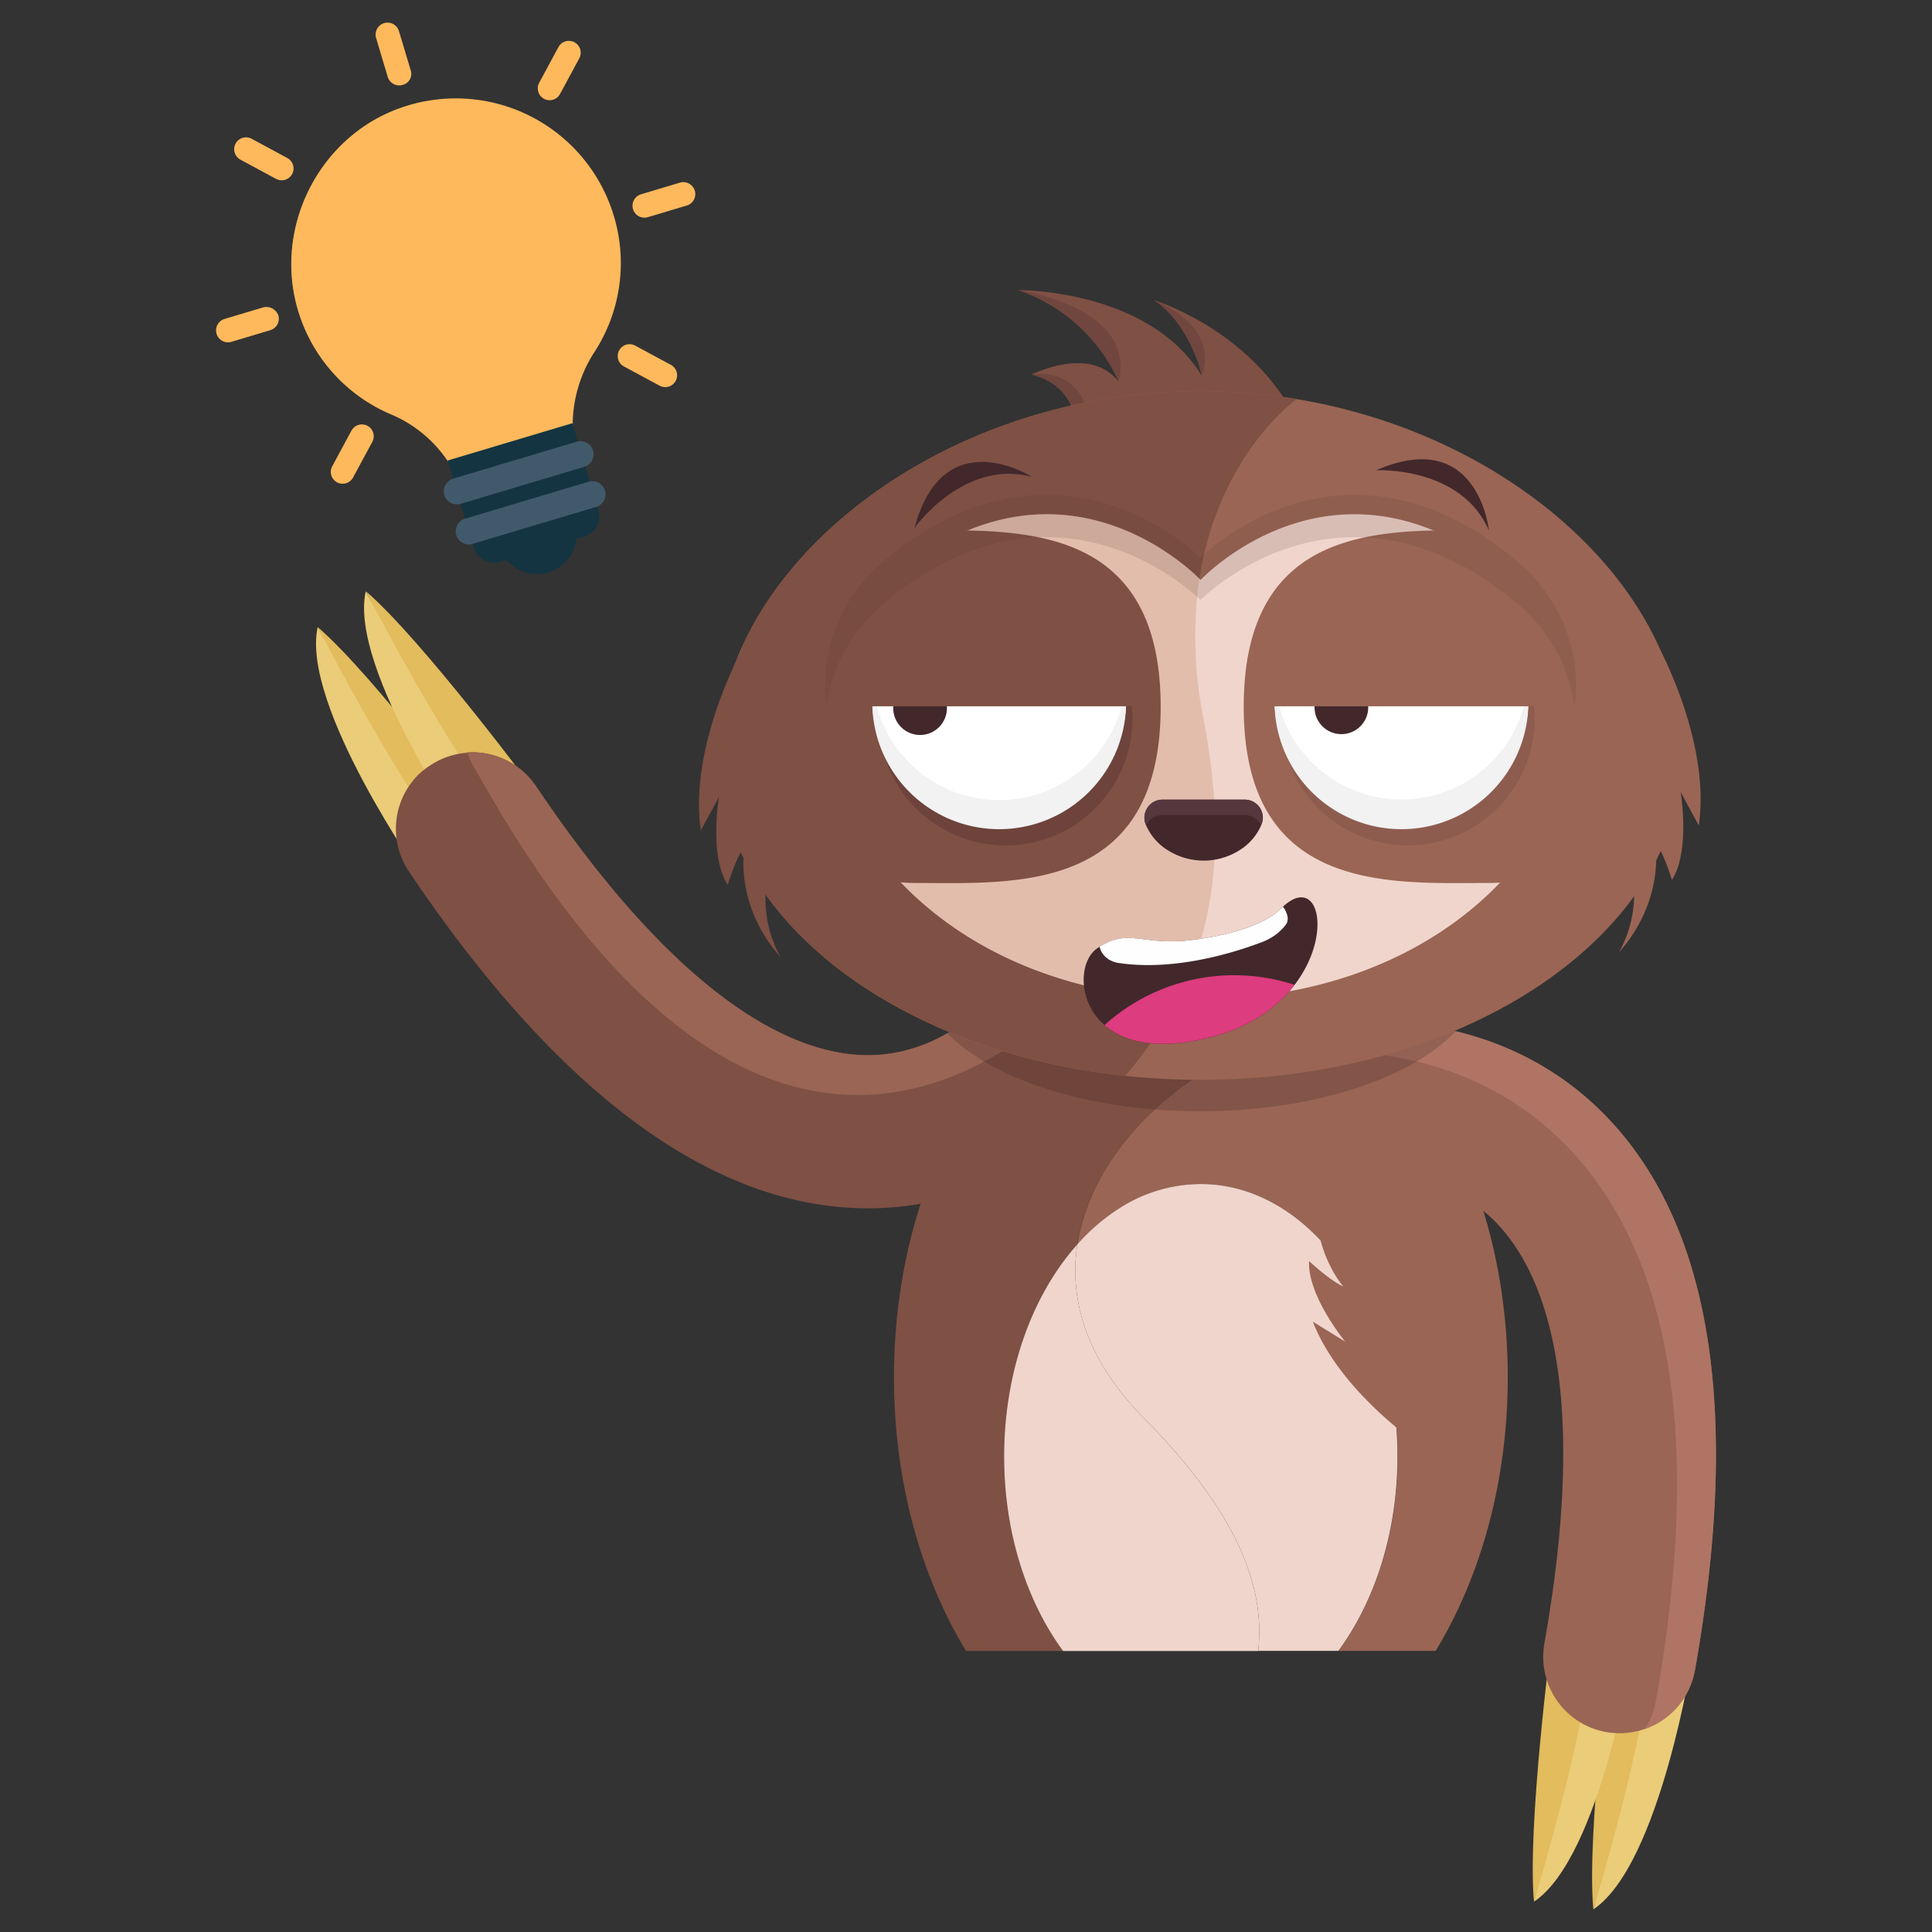 <?xml version="1.0" ?><svg viewBox="0 0 512 512" xmlns="http://www.w3.org/2000/svg"><rect x="0" y="0" width="512" height="512" fill="#333333" stroke="none"/><defs><style>.cls-1{isolation:isolate;}.cls-2{fill:#ebcc78;}.cls-3{fill:#e2bc5d;}.cls-4{fill:#7f5044;}.cls-5{fill:#9a6554;}.cls-6{fill:#f0d5cc;}.cls-7{fill:#af7464;}.cls-8{fill:#28181a;opacity:0.2;}.cls-9{fill:#70463e;}.cls-10{fill:#be7854;opacity:0.26;}.cls-10,.cls-21{mix-blend-mode:multiply;}.cls-11{fill:#6d433b;}.cls-12{fill:#fff;}.cls-13{fill:#42282b;}.cls-14{fill:#f2f2f2;}.cls-15{fill:#8e5c4f;}.cls-16{fill:#56373e;}.cls-17{fill:#563630;opacity:0.15;}.cls-18{fill:#dd3c7e;}.cls-19{fill:#fefefe;}.cls-20,.cls-21{fill:#feb95c;}.cls-21{opacity:0.44;}.cls-22{fill:#143441;}.cls-23{fill:#415a6b;}</style></defs><title/><g class="cls-1"><g data-name="Layer 1" id="Layer_1"><path class="cls-2" d="M112.11,233s-32.49-46-27.92-66.82c0,0,29.81,52.68,37.75,58.79Z"/><path class="cls-3" d="M129.24,219.46s-30-40.37-45.05-53.28c0,0,24,46.62,36.72,59.69Z"/><path class="cls-2" d="M124.84,223.55s-32.49-46-27.92-66.83c0,0,29.8,52.68,37.74,58.79Z"/><path class="cls-3" d="M142,210s-30-40.37-45-53.28c0,0,24,46.62,36.72,59.69Z"/><path class="cls-4" d="M111.1,205.08A20.27,20.27,0,0,0,108.39,231c39.27,58.35,79.63,88.36,120,89.2,42.86.88,67.52-32,68.55-33.37l-32.66-24,.12-.16c-.55.72-13.85,17.69-35.62,17-18.05-.56-47.76-13.39-86.72-71.29a20.27,20.27,0,0,0-28.13-5.49A20.49,20.49,0,0,0,111.1,205.08Z"/><path class="cls-4" d="M289.86,281.61a81.37,81.37,0,0,1-43.75,11.77c-40.33-.83-80.69-30.84-120-89.19a20.21,20.21,0,0,1-2.37-4.77,20.27,20.27,0,0,1,18.24,8.9c39,57.9,68.66,70.72,86.72,71.3,20.88.65,34-14.94,35.5-16.85Z"/><path class="cls-5" d="M276.25,271.6c-11.15,6.65-76.23,65.24-150.1-67.41a29.81,29.81,0,0,1-2.37-4.77,20.27,20.27,0,0,1,18.24,8.9c39,57.9,68.66,70.72,86.72,71.3,20.88.65,34-14.94,35.5-16.85Z"/><path class="cls-5" d="M337.54,278.23c-14.43-1.08-47.43,21.52-52,51.55a52.35,52.35,0,0,1,11.82-10,40,40,0,0,1,20.9-6c28.78,0,52.12,32.31,52.12,72.18,0,20.2-6,38.44-15.66,51.54h25.74c11.92-19.6,19.11-44.9,19.11-72.52,0-29.86-8.4-57-22.09-77.16q-1.57-2.34-3.26-4.53a2.69,2.69,0,0,0-.2-.27c-.74-1-1.51-1.94-2.29-2.88q-2-2.47-4.2-4.76a84.64,84.64,0,0,0-9.29-8.48,71.84,71.84,0,0,0-6.39-4.51,62.6,62.6,0,0,0-33.59-10c-18.53,0-35.6,8.58-49.27,23C282.62,260.93,364,280.2,337.54,278.23Z"/><path class="cls-4" d="M266.1,386c0-22.7,7.57-42.95,19.4-56.18,4.61-30,37.61-52.63,52-51.55,26.47,2-54.92-17.3-68.59-2.85q-2.18,2.28-4.21,4.76c-.78.94-1.54,1.9-2.29,2.88-1.19,1.54-2.34,3.15-3.46,4.8C245.3,308,236.91,335.12,236.91,365c0,27.62,7.18,52.92,19.1,72.52h25.72C272.09,424.39,266.1,406.15,266.1,386Z"/><path class="cls-6" d="M303.25,375.92c26.28,26.59,31.92,46.17,30.18,61.58h21.25c9.65-13.1,15.66-31.34,15.66-51.54,0-39.87-23.34-72.18-52.12-72.18a40,40,0,0,0-20.9,6,52.35,52.35,0,0,0-11.82,10C283.31,344.06,287.54,360,303.25,375.92Z"/><path class="cls-6" d="M303.25,375.92c-15.71-15.9-19.94-31.86-17.75-46.14C273.67,343,266.1,363.26,266.1,386c0,20.19,6,38.43,15.63,51.54h51.7C335.17,422.09,329.53,402.51,303.25,375.92Z"/><path class="cls-5" d="M380.61,386.07s-24.61-15.13-32.7-35.82l8.56,5.28s-10-12.15-9.55-21.34c0,0,5.4,5.1,9.06,6.73,0,0-10.29-11.49-6.41-30.33a32,32,0,0,0,11.29,24Z"/><path class="cls-2" d="M448.62,438.54S440,494.21,422.25,506c0,0,15.18-58.59,13.72-68.5Z"/><path class="cls-3" d="M426.89,436.38s-6.48,49.89-4.64,69.62c0,0,15.17-50.18,15.08-68.44Z"/><path class="cls-2" d="M432.89,436.5s-8.61,55.66-26.37,67.46c0,0,15.19-58.6,13.72-68.51Z"/><path class="cls-3" d="M411.17,434.34s-6.49,49.88-4.65,69.62c0,0,15.18-50.19,15.09-68.44Z"/><path class="cls-5" d="M429.26,459.32a20.25,20.25,0,0,0,19.92-16.71c12.32-69.25,4.16-118.88-24.26-147.51-30.2-30.43-70.76-23.93-72.47-23.64l6.79,40-.2,0c.91-.14,22.25-3.1,37.43,12.52,12.59,13,25,42.83,12.81,111.54a20.26,20.26,0,0,0,16.4,23.5A20.78,20.78,0,0,0,429.26,459.32Z"/><path class="cls-7" d="M414.62,303.13c-20.74-20.89-46.36-24.38-60.94-24.42l-1.23-7.25c1.71-.29,42.27-6.79,72.47,23.64,28.42,28.63,36.58,78.26,24.26,147.51a20.24,20.24,0,0,1-13.32,15.59,20,20,0,0,0,3-7.57C451.2,381.39,443,331.76,414.62,303.13Z"/><path class="cls-8" d="M392.45,258.23c0,20-33.27,36.26-74.31,36.26-3.95,0-7.83-.15-11.61-.44-24.93-1.91-45.75-9.86-55.95-20.7-4.33-4.6-6.75-9.73-6.75-15.12a20,20,0,0,1,1.41-7.22h0c6.16-15.86,31.81-30.15,63.71-32.49,3-.23,6.08-.34,9.19-.34a123,123,0,0,1,14.81.88h0C366.9,223.13,392.45,240.67,392.45,258.23Z"/><path class="cls-4" d="M319.48,106.47s-1.12-21.15-13.72-26.94c0,0,22.87,6.88,35.61,27.7Z"/><path class="cls-4" d="M297.7,105.6s-4.27-24-27.95-28.72c0,0,40.31-.46,51.7,28.67Z"/><path class="cls-4" d="M298.61,105.32s-3.79-15.44-25.32-6.08c0,0,9.45.77,10.83,8.42Z"/><path class="cls-9" d="M273.29,99.24s15.24-2.88,15.54,15.46h0l-3.65-.89S285.78,102.37,273.29,99.24Z"/><path class="cls-9" d="M269.75,76.88s31.53,4.44,26.7,24.27A45.23,45.23,0,0,0,269.75,76.88Z"/><path class="cls-9" d="M305.76,79.53S323.39,86,318.49,99.59C318.49,99.59,315.62,86.13,305.76,79.53Z"/><path class="cls-5" d="M446,199.43c0,47.91-57.23,86.74-127.84,86.74a192,192,0,0,1-20-1.05c-42.89-4.57-78.72-23.6-96.26-49.52-7.45-11-11.61-23.26-11.61-36.17a64.08,64.08,0,0,1,2.42-17.25h0c10.59-37.93,54.72-72.11,109.61-77.72a154.82,154.82,0,0,1,41.29,1.3h0C402.05,115.48,446,157.45,446,199.43Z"/><path class="cls-4" d="M343.64,105.75l-.17.13c-2,1.5-20.82,16.28-25.62,47.48a109,109,0,0,0,1.09,37.06c6.37,33.48,2.38,56.22-6.84,74.2a108.57,108.57,0,0,1-13.91,20.5c-42.89-4.57-78.72-23.6-96.26-49.52-7.45-11-11.61-23.26-11.61-36.17a64.08,64.08,0,0,1,2.42-17.25h0c10.59-37.93,54.72-72.11,109.61-77.72a154.82,154.82,0,0,1,41.29,1.3Z"/><path class="cls-6" d="M417.08,193.78c-3.07,34.25-40.19,71-98.92,71-2.05,0-4.06,0-6.06-.14-80.1-3.51-117-76.38-76.5-110.94,43.46-37.09,78.6-4,82.25-.32l.31.32s36.63-39.2,82.57,0a45.84,45.84,0,0,1,16.35,40.1Z"/><path class="cls-10" d="M312.1,264.62c-80.1-3.51-117-76.38-76.5-110.94,43.46-37.09,78.6-4,82.25-.32a109,109,0,0,0,1.09,37.06C325.31,223.9,321.32,246.64,312.1,264.62Z"/><path class="cls-5" d="M441.18,187.3A46.73,46.73,0,0,1,394.46,234c-25.81,0-64.86,3-64.86-46.73s39-46.72,64.86-46.72A46.72,46.72,0,0,1,441.18,187.3Z"/><path class="cls-4" d="M196,187.3a46.73,46.73,0,0,1,46.73-46.72c25.8,0,64.86-3,64.86,46.72S268.57,234,242.77,234A46.73,46.73,0,0,1,196,187.3Z"/><path class="cls-5" d="M439.56,171.42s13.86,25.34,10.63,47.32l-4.81-8.84s2.65,15.52-2.3,23.28c0,0-2.16-7.11-4.53-10.35,0,0,3.23,15.09-9.48,29.52a32,32,0,0,0,2.09-26.42Z"/><path class="cls-4" d="M197.36,224.18c-2.37,3.24-4.51,10.32-4.51,10.32-5-7.76-2.31-23.27-2.31-23.27l-4.81,8.83c-2.64-18,6.16-38.21,9.44-45,0,0,0,0,0,0,.74-1.5,1.19-2.33,1.19-2.33l8.4,54.52c-.14.42-.28.83-.4,1.24a32,32,0,0,0,2.48,25.16C194.41,239.53,197.25,224.79,197.36,224.18Z"/><circle class="cls-11" cx="266.48" cy="190.42" r="33.62"/><circle class="cls-12" cx="264.8" cy="185.54" r="33.62"/><circle class="cls-13" cx="243.83" cy="187.66" r="7.12"/><path class="cls-14" d="M231.17,185.53a33.63,33.63,0,1,0,67.25,0,35.07,35.07,0,0,0-.18-3.56,33.63,33.63,0,0,1-66.88,0A32.39,32.39,0,0,0,231.17,185.53Z"/><circle class="cls-15" cx="373.09" cy="190.42" r="33.62"/><circle class="cls-12" cx="371.4" cy="185.54" r="33.62"/><circle class="cls-13" cx="355.48" cy="187.44" r="7.12"/><path class="cls-14" d="M337.78,185.53a33.63,33.63,0,1,0,67.25,0,32.39,32.39,0,0,0-.19-3.56A33.63,33.63,0,0,1,338,182,35.07,35.07,0,0,0,337.78,185.53Z"/><path class="cls-5" d="M334.51,187.17a36.89,36.89,0,0,1,73.78,0"/><path class="cls-4" d="M227.91,187.17a36.89,36.89,0,1,1,73.78,0"/><path class="cls-13" d="M303.65,218.53a14.63,14.63,0,0,0,6,6.9,17.79,17.79,0,0,0,18.65,0,14.56,14.56,0,0,0,6-6.9,4.78,4.78,0,0,0-4.39-6.63H308.05A4.79,4.79,0,0,0,303.65,218.53Z"/><path class="cls-16" d="M308.05,216h21.79a4.74,4.74,0,0,1,4.31,2.77c0-.07.06-.13.08-.2a4.78,4.78,0,0,0-4.39-6.63H308.05a4.79,4.79,0,0,0-4.4,6.63l.09.2A4.71,4.71,0,0,1,308.05,216Z"/><path class="cls-13" d="M242.35,139.91s13.06-18.4,31.1-13.54C273.45,126.37,250,111.32,242.35,139.91Z"/><path class="cls-13" d="M364.68,124.62s22.54-1.17,29.91,16C394.59,140.61,391.82,112.84,364.68,124.62Z"/><path class="cls-17" d="M317.83,158.72c.21.2.31.31.31.31s36.77-37.51,82.87,0a45.29,45.29,0,0,1,12.47,15.49,41.79,41.79,0,0,1,3.79,13c.05-.43.1-.87.14-1.31a42.87,42.87,0,0,0-3.93-22.87A45.29,45.29,0,0,0,401,147.83c-46.1-37.5-82.87,0-82.87,0s-.1-.11-.31-.31c-3.66-3.5-38.92-35.18-82.54.31-13,10.58-18,24.91-16.27,39.62,1.34-10.63,6.61-20.56,16.27-28.42C278.91,123.54,314.17,155.22,317.83,158.72Z"/><path class="cls-13" d="M292.72,271.67c5.18,4.51,14.3,6.89,28.71,3.06,10.26-2.72,17.24-8,21.63-13.71,10-13,6.55-28.45-2.2-21.5-.28.22-.58.48-.88.76s-.34.32-.52.5c-6.85,6.89-24.7,8.45-24.7,8.45-11.24,1.19-15.36-2.68-22.1.93-.41.22-.83.46-1.26.74l-.71.48C286,254.66,285.39,265.3,292.72,271.67Z"/><path class="cls-18" d="M343.06,261c-4.39,5.72-11.37,11-21.63,13.71-14.41,3.83-23.53,1.45-28.71-3.06A51.31,51.31,0,0,1,343.06,261Z"/><path class="cls-19" d="M291.4,250.9c0,.13.06.26.1.39a5.55,5.55,0,0,0,3,3.32,6.47,6.47,0,0,0,1.93.59c14.94,2.23,30.81-2.79,38.05-5.55a15.06,15.06,0,0,0,3.5-1.88,13.61,13.61,0,0,0,2.74-2.67c.93-1.23.53-2.75-.24-4.1a4,4,0,0,0-.5-.72c-.17.15-.34.32-.52.5-6.85,6.89-24.7,8.45-24.7,8.45-11.24,1.19-15.36-2.68-22.1.93C292.25,250.38,291.83,250.62,291.4,250.9Z"/><path class="cls-20" d="M151.77,112.41a35.69,35.69,0,0,1,5.59-18.85,43.22,43.22,0,0,0,5.33-36.28A43.7,43.7,0,0,0,106.2,28.59C85,36,72.81,59.4,78.65,81.11a43.37,43.37,0,0,0,24.74,28.6,34,34,0,0,1,15.34,12.59l33-9.89Z"/><path class="cls-21" d="M151.79,111.62c0,.26,0,.53,0,.79l-33,9.89a34.06,34.06,0,0,0-15.33-12.59,43.35,43.35,0,0,1-24.76-28.6C72.81,59.4,85,36,106.2,28.59a44.42,44.42,0,0,1,6.59-1.78,44.19,44.19,0,0,0-21,49.57A43.36,43.36,0,0,0,116.59,105a34,34,0,0,1,15.33,12.59Z"/><path class="cls-22" d="M134.05,148.11a10.57,10.57,0,0,0,18.8-5.63Z"/><path class="cls-22" d="M154.76,142.24l-22.14,6.63a5.68,5.68,0,0,1-7.09-3.83l-6.9-23,33.05-9.89,6.9,23A5.67,5.67,0,0,1,154.76,142.24Z"/><path class="cls-23" d="M154.83,123.72l-32.75,9.8a3.5,3.5,0,0,1-4.33-2.34h0a3.52,3.52,0,0,1,2.34-4.33l32.74-9.8a3.52,3.52,0,0,1,4.34,2.34h0A3.51,3.51,0,0,1,154.83,123.72Z"/><path class="cls-23" d="M158,134.33l-32.75,9.8a3.5,3.5,0,0,1-4.33-2.33h0a3.51,3.51,0,0,1,2.33-4.34l32.75-9.8a3.51,3.51,0,0,1,4.33,2.34h0A3.51,3.51,0,0,1,158,134.33Z"/><path class="cls-20" d="M101.79,6.13a3.17,3.17,0,0,0-2.12,3.94l3.08,10.31a3.17,3.17,0,0,0,3.94,2.12,3,3,0,0,0,2.13-3.94L105.73,8.25A3.16,3.16,0,0,0,101.79,6.13Z"/><path class="cls-20" d="M66.7,36.78a3.13,3.13,0,1,0-3,5.52l9.45,5.1a3.13,3.13,0,0,0,3-5.52Z"/><path class="cls-20" d="M69.82,81.44l-10.3,3.08a3.18,3.18,0,0,0-2.13,3.94h0a3.17,3.17,0,0,0,3.94,2.13L71.64,87.5a3.16,3.16,0,0,0,2.12-3.94h0A3.41,3.41,0,0,0,69.82,81.44Z"/><path class="cls-20" d="M93.15,114.1l-5.1,9.46a3.13,3.13,0,0,0,5.51,3l5.1-9.45a3.13,3.13,0,1,0-5.51-3Z"/><path class="cls-20" d="M168.34,91.6a3.13,3.13,0,1,0-3,5.51l9.46,5.1a3.13,3.13,0,0,0,3-5.52Z"/><path class="cls-20" d="M180.19,48.4l-10.31,3.09a3.16,3.16,0,0,0-2.12,3.94h0a3.15,3.15,0,0,0,3.93,2.12L182,54.47a3.17,3.17,0,0,0,2.13-3.94h0A3.18,3.18,0,0,0,180.19,48.4Z"/><path class="cls-20" d="M148,12.46l-5.1,9.46a3.13,3.13,0,1,0,5.51,3l5.1-9.45a3.13,3.13,0,1,0-5.51-3Z"/></g></g></svg>